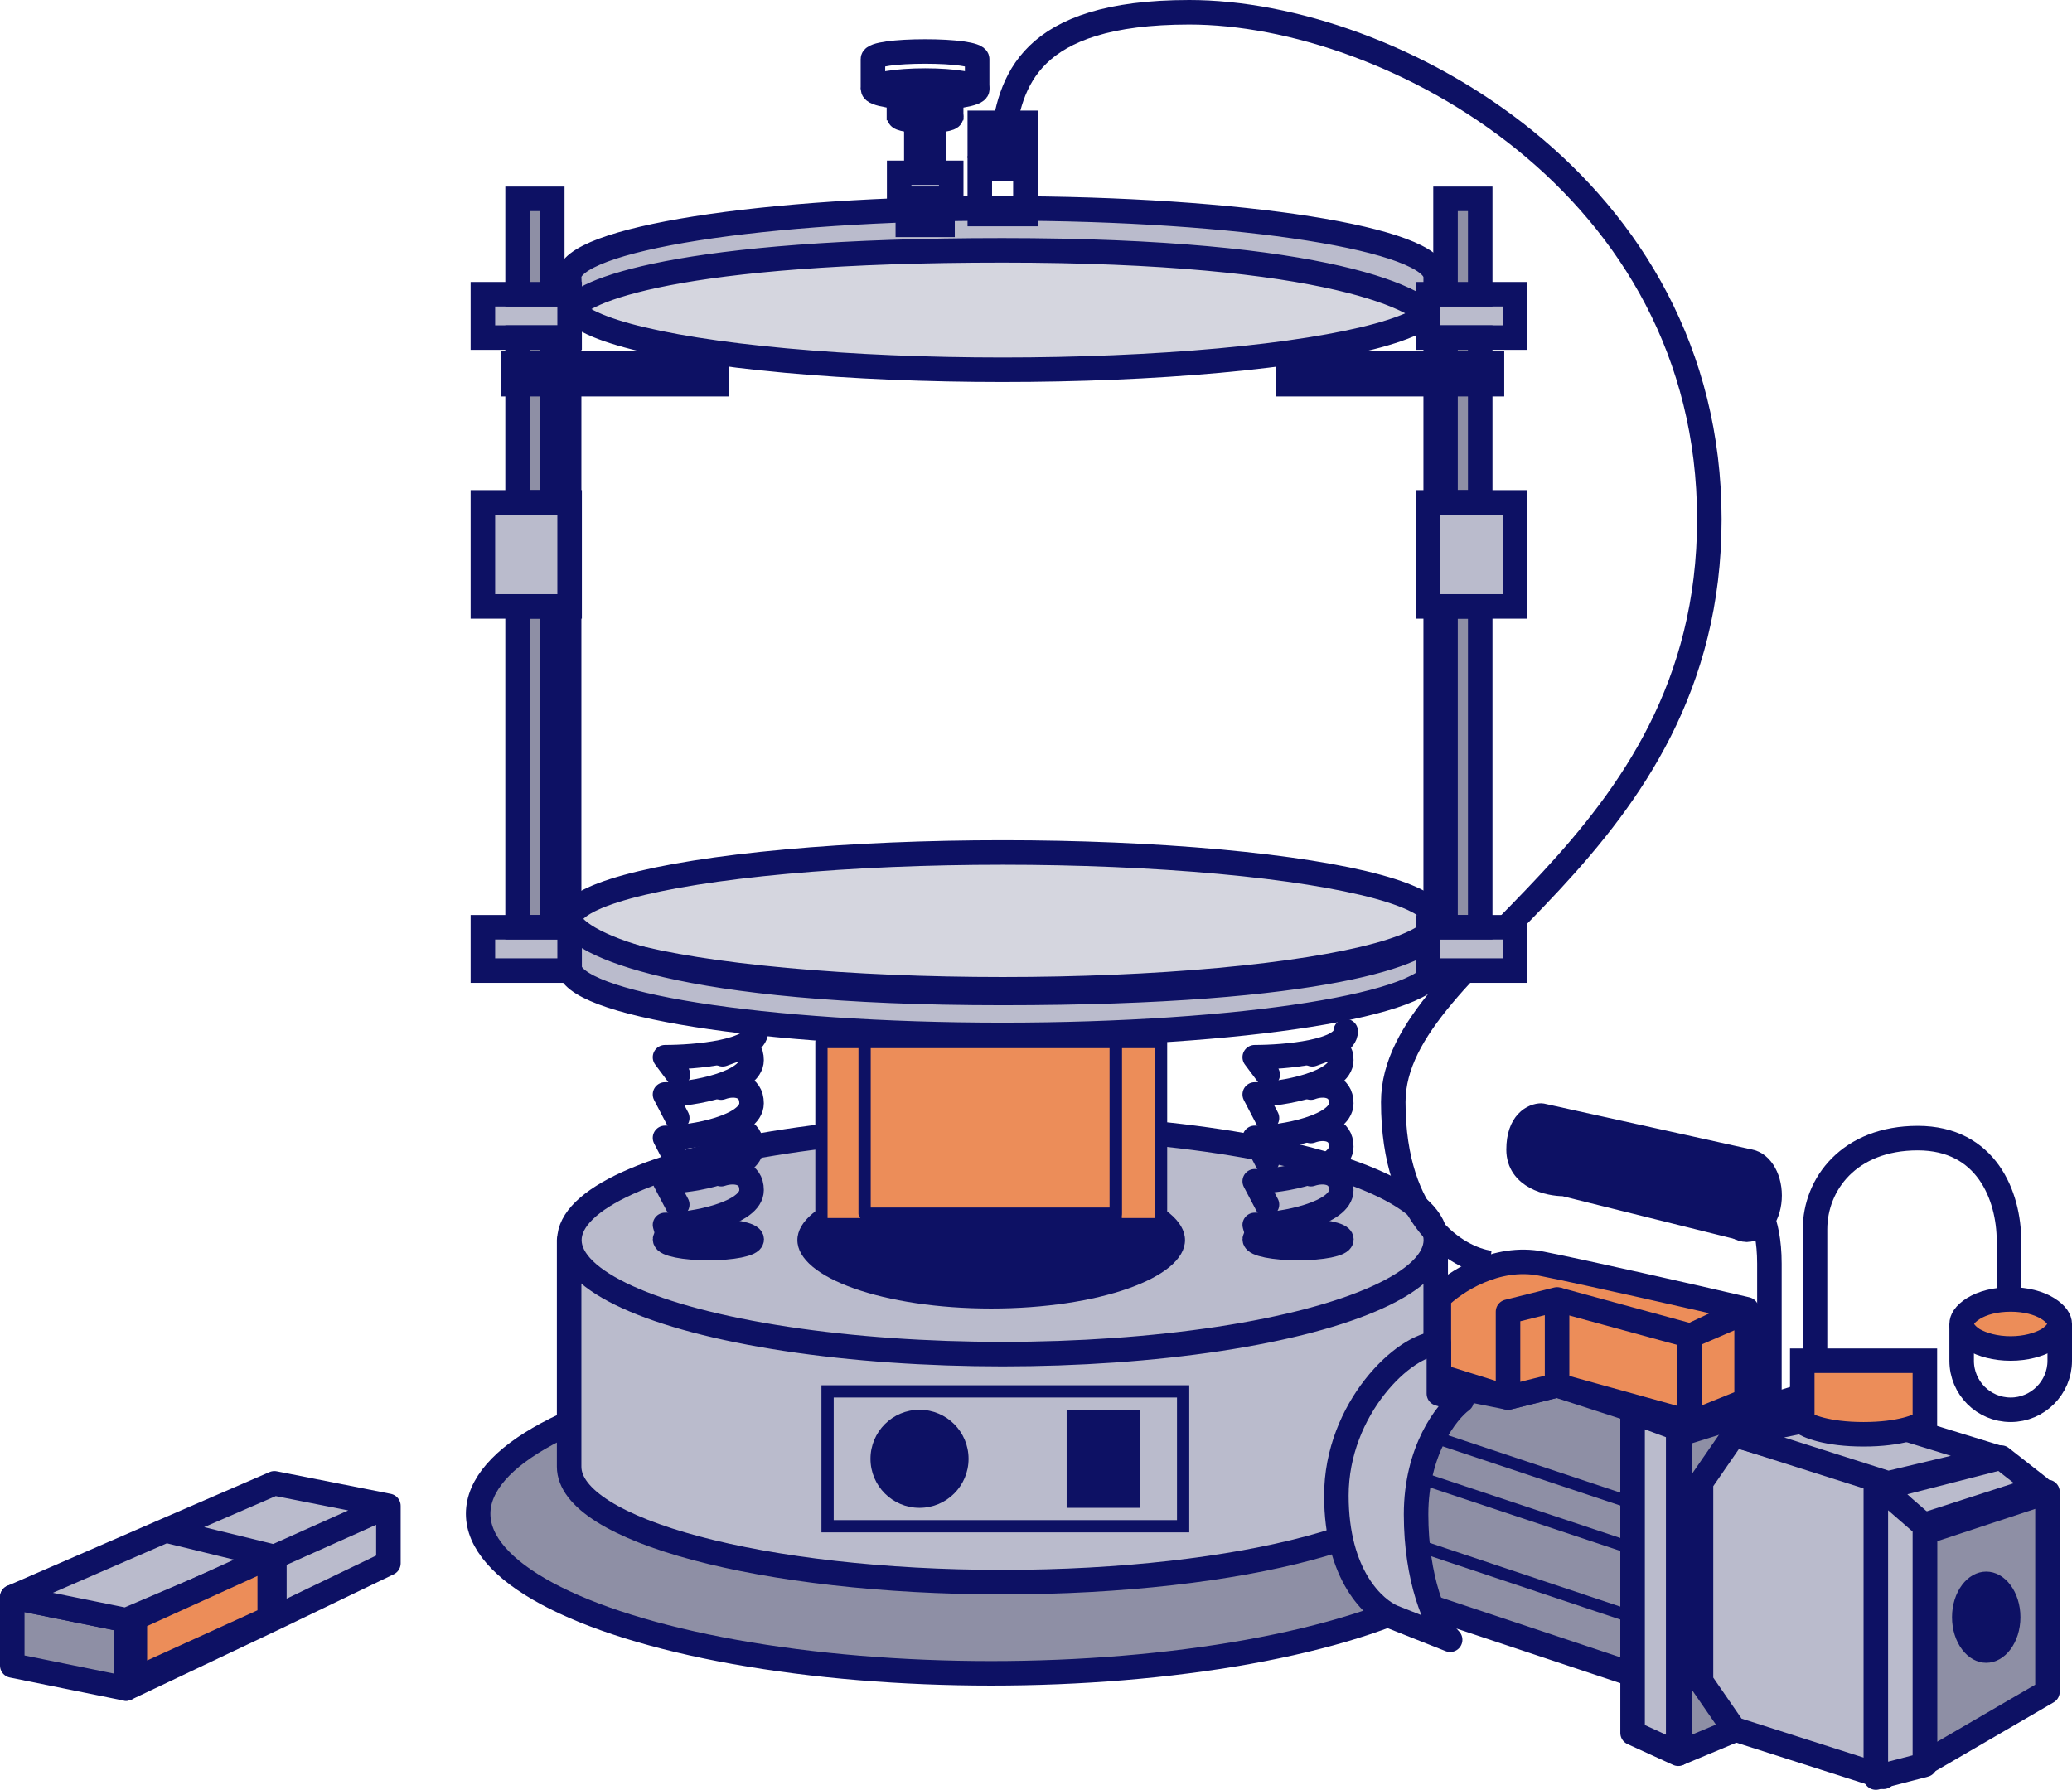 <svg width="84.5" height="73" viewBox="0 0 84.5 73" fill="none" xmlns="http://www.w3.org/2000/svg" xmlns:xlink="http://www.w3.org/1999/xlink">
	<desc>
			Created with Pixso.
	</desc>
	<defs/>
	<path id="path" d="M5.14 68.87L5.14 66.08L0.5 65.14L0.5 67.93L5.14 68.87Z" fill="#8E8FA5" fill-opacity="1" fill-rule="nonzero"/>
	<path id="path" d="M5.14 66.08L0.5 65.14L0.5 67.93L5.14 68.87L5.14 66.08Z" stroke="#0D1164" stroke-opacity="1" stroke-width="1" stroke-linejoin="round"/>
	<path id="path" d="M15.84 61.42L15.84 63.76L11.19 66L5.14 68.87L5.14 66.08L0.5 65.14L6.76 62.42L11.19 60.5L15.84 61.42Z" fill="#BABBCC" fill-opacity="1" fill-rule="nonzero"/>
	<path id="path" d="M5.14 66.08L0.5 65.14L6.76 62.42L11.19 60.5L15.84 61.42L15.84 63.76L11.19 66L5.14 68.87L5.14 66.08Z" fill="#000000" fill-opacity="0" fill-rule="evenodd"/>
	<path id="path" d="M5.14 66.08L5.14 68.87L11.19 66L15.84 63.76L15.84 61.42L11.19 60.5L6.76 62.42L0.5 65.14L5.14 66.08L11.19 63.5L15.84 61.42M6.76 62.42L11.19 63.5M11.19 63.5L11.19 66" stroke="#0D1164" stroke-opacity="1" stroke-width="1" stroke-linejoin="round"/>
	<path id="path" d="M11 66L11 63.5L5.5 66L5.5 68.5L11 66Z" fill="#EC8D59" fill-opacity="1" fill-rule="nonzero"/>
	<path id="path" d="M11 63.5L5.5 66L5.5 68.5L11 66L11 63.5Z" stroke="#0D1164" stroke-opacity="1" stroke-width="1" stroke-linejoin="round"/>
	<ellipse id="ellipse" cx="40.423" cy="61.74" rx="20.923" ry="6.509" fill="#8E8FA5" fill-opacity="1"/>
	<ellipse id="ellipse" cx="40.423" cy="61.74" rx="20.923" ry="6.509" stroke="#0D1164" stroke-opacity="1" stroke-width="1"/>
	<path id="path" d="M40.88 64.53C50.64 64.53 58.55 62.41 58.55 59.82L58.55 50.58C57.7 52.05 52.97 55 40.88 55C28.79 55 24.07 52.05 23.21 50.58L23.21 59.82C23.21 62.41 31.12 64.53 40.88 64.53Z" fill="#BABBCC" fill-opacity="1" fill-rule="nonzero"/>
	<path id="path" d="M58.55 59.82L58.55 50.58C57.7 52.05 52.97 55 40.88 55C28.79 55 24.07 52.05 23.21 50.58L23.21 59.82C23.21 62.41 31.12 64.53 40.88 64.53C50.64 64.53 58.55 62.41 58.55 59.82Z" stroke="#0D1164" stroke-opacity="1" stroke-width="1" stroke-linejoin="round"/>
	<ellipse id="ellipse" cx="40.888" cy="50.58" rx="17.668" ry="4.65" fill="#BABBCC" fill-opacity="1"/>
	<ellipse id="ellipse" cx="40.888" cy="50.58" rx="17.668" ry="4.65" stroke="#0D1164" stroke-opacity="1" stroke-width="1"/>
	<path id="path" d="" fill="#000000" fill-opacity="0" fill-rule="nonzero"/>
	<path id="path" d="M40.88 5.77C41.18 3.35 41.91 0.5 48.5 0.5C56.73 0.5 69.71 7.54 69.71 21.18C69.71 34.83 56.82 38.91 56.82 44.95C56.82 49.77 59.44 51.33 60.76 51.51" stroke="#0D1164" stroke-opacity="1" stroke-width="1" stroke-linejoin="round"/>
	<ellipse id="ellipse" cx="40.423" cy="50.58" rx="7.904" ry="2.79" fill="#0D1164" fill-opacity="1"/>
	<path id="path" d="M33.5 49.93L33.5 42.5L35.35 42.5L35.35 49.93L33.5 49.93Z" fill="#EC8D59" fill-opacity="1" fill-rule="nonzero"/>
	<path id="path" d="M33.5 42.5L35.35 42.5L35.35 49.93L33.5 49.93L33.5 42.5Z" stroke="#0D1164" stroke-opacity="1" stroke-width="0.5" stroke-linejoin="round"/>
	<path id="path" d="M45.5 49.93L45.5 42.5L47.35 42.5L47.35 49.93L45.5 49.93Z" fill="#EC8D59" fill-opacity="1" fill-rule="nonzero"/>
	<path id="path" d="M45.5 42.5L47.35 42.5L47.35 49.93L45.5 49.93L45.5 42.5Z" stroke="#0D1164" stroke-opacity="1" stroke-width="0.5" stroke-linejoin="round"/>
	<path id="path" d="M35.26 49.5L35.26 42.5L45.5 42.5L45.5 49.5L35.26 49.5Z" fill="#EC8D59" fill-opacity="1" fill-rule="nonzero"/>
	<path id="path" d="M35.26 42.5L45.5 42.5L45.5 49.5L35.26 49.5L35.26 42.5Z" stroke="#0D1164" stroke-opacity="1" stroke-width="0.5" stroke-linejoin="round"/>
	<path id="path" d="M40.88 8.72C31.12 8.72 23.21 9.87 23.21 11.27L23.21 37.56C23.21 39 28 40.5 40.88 40.5C53.5 40.5 58.55 39 58.55 37.56L58.55 11.27C58.55 9.87 50.64 8.72 40.88 8.72Z" fill="#000000" fill-opacity="0" fill-rule="nonzero"/>
	<path id="path" d="M23.21 11.27L23.21 37.56C23.21 39 28 40.5 40.88 40.5C53.5 40.5 58.55 39 58.55 37.56L58.55 11.27C58.55 9.87 50.64 8.72 40.88 8.72C31.12 8.72 23.21 9.87 23.21 11.27Z" stroke="#0D1164" stroke-opacity="1" stroke-width="1"/>
	<ellipse id="ellipse" cx="40.888" cy="37.56" rx="17.668" ry="2.79" fill="#D5D6DF" fill-opacity="1"/>
	<ellipse id="ellipse" cx="40.888" cy="37.56" rx="17.668" ry="2.79" stroke="#0D1164" stroke-opacity="1" stroke-width="1"/>
	<ellipse id="ellipse" cx="40.888" cy="12.29" rx="17.668" ry="2.79" fill="#D5D6DF" fill-opacity="1"/>
	<ellipse id="ellipse" cx="40.888" cy="12.29" rx="17.668" ry="2.79" stroke="#0D1164" stroke-opacity="1" stroke-width="1"/>
	<path id="path" d="M40.88 42.21C50.64 42.21 58.55 40.96 58.55 39.41L58.5 38C58.16 38.83 54.17 40.5 40.88 40.5C27.59 40.5 23.57 38.5 23.21 37.5L23.21 39.41C23.21 40.96 31.12 42.21 40.88 42.21Z" fill="#BABBCC" fill-opacity="1" fill-rule="nonzero"/>
	<path id="path" d="M58.55 39.41L58.5 38C58.16 38.83 54.17 40.5 40.88 40.5C27.59 40.5 23.57 38.5 23.21 37.5L23.21 39.41C23.21 40.96 31.12 42.21 40.88 42.21C50.64 42.21 58.55 40.96 58.55 39.41Z" stroke="#0D1164" stroke-opacity="1" stroke-width="1"/>
	<path id="path" d="M40.88 8.5C31.12 8.5 23.21 9.75 23.21 11.29L23.27 12.71C23.6 11.87 27.59 10.21 40.88 10.21C54.17 10.21 58.2 12.21 58.55 13.21L58.55 11.29C58.55 9.75 50.64 8.5 40.88 8.5Z" fill="#BABBCC" fill-opacity="1" fill-rule="nonzero"/>
	<path id="path" d="M23.21 11.29L23.27 12.71C23.6 11.87 27.59 10.21 40.88 10.21C54.17 10.21 58.2 12.21 58.55 13.21L58.55 11.29C58.55 9.75 50.64 8.5 40.88 8.5C31.12 8.5 23.21 9.75 23.21 11.29Z" stroke="#0D1164" stroke-opacity="1" stroke-width="1"/>
	<circle id="circle" cx="37.5" cy="59.5" r="2" fill="#0D1164" fill-opacity="1"/>
	<rect id="rect" x="43.5" y="57.5" width="3" height="4" fill="#0D1164" fill-opacity="1"/>
	<path id="path" d="M33.75 56.75L48.25 56.75L48.25 62.25L33.75 62.25L33.75 56.75Z" fill="#000000" fill-opacity="0" fill-rule="nonzero"/>
	<path id="path" d="M48.25 56.75L48.25 62.25L33.75 62.25L33.75 56.75L48.25 56.75Z" stroke="#0D1164" stroke-opacity="1" stroke-width="0.5"/>
	<rect id="rect" x="19.693" y="12" width="3.537" height="1.768" fill="#BABBCC" fill-opacity="1"/>
	<rect id="rect" x="19.693" y="12" width="3.537" height="1.768" stroke="#0D1164" stroke-opacity="1" stroke-width="1"/>
	<rect id="rect" x="19.693" y="37.82" width="3.537" height="1.768" fill="#BABBCC" fill-opacity="1"/>
	<rect id="rect" x="19.693" y="37.82" width="3.537" height="1.768" stroke="#0D1164" stroke-opacity="1" stroke-width="1"/>
	<rect id="rect" x="21.108" y="24.73" width="1.415" height="13.086" fill="#8E8FA5" fill-opacity="1"/>
	<rect id="rect" x="21.108" y="24.73" width="1.415" height="13.086" stroke="#0D1164" stroke-opacity="1" stroke-width="1"/>
	<rect id="rect" x="21.108" y="13.77" width="1.415" height="6.72" fill="#8E8FA5" fill-opacity="1"/>
	<rect id="rect" x="21.108" y="13.77" width="1.415" height="6.72" stroke="#0D1164" stroke-opacity="1" stroke-width="1"/>
	<rect id="rect" x="21.108" y="8.11" width="1.415" height="3.89" fill="#8E8FA5" fill-opacity="1"/>
	<rect id="rect" x="21.108" y="8.11" width="1.415" height="3.89" stroke="#0D1164" stroke-opacity="1" stroke-width="1"/>
	<rect id="rect" x="19.693" y="20.49" width="3.537" height="4.244" fill="#BABBCC" fill-opacity="1"/>
	<rect id="rect" x="19.693" y="20.49" width="3.537" height="4.244" stroke="#0D1164" stroke-opacity="1" stroke-width="1"/>
	<rect id="rect" width="3.537" height="1.768" transform="matrix(-1 0 0 1 61.78 12)" fill="#BABBCC" fill-opacity="1"/>
	<rect id="rect" width="3.537" height="1.768" transform="matrix(-1 0 0 1 61.78 12)" stroke="#0D1164" stroke-opacity="1" stroke-width="1"/>
	<rect id="rect" width="3.537" height="1.768" transform="matrix(-1 0 0 1 61.78 37.82)" fill="#BABBCC" fill-opacity="1"/>
	<rect id="rect" width="3.537" height="1.768" transform="matrix(-1 0 0 1 61.78 37.82)" stroke="#0D1164" stroke-opacity="1" stroke-width="1"/>
	<rect id="rect" width="1.415" height="13.086" transform="matrix(-1 0 0 1 60.366 24.73)" fill="#8E8FA5" fill-opacity="1"/>
	<rect id="rect" width="1.415" height="13.086" transform="matrix(-1 0 0 1 60.366 24.73)" stroke="#0D1164" stroke-opacity="1" stroke-width="1"/>
	<rect id="rect" width="1.415" height="6.72" transform="matrix(-1 0 0 1 60.366 13.77)" fill="#8E8FA5" fill-opacity="1"/>
	<rect id="rect" width="1.415" height="6.72" transform="matrix(-1 0 0 1 60.366 13.77)" stroke="#0D1164" stroke-opacity="1" stroke-width="1"/>
	<rect id="rect" width="1.415" height="3.89" transform="matrix(-1 0 0 1 60.366 8.11)" fill="#8E8FA5" fill-opacity="1"/>
	<rect id="rect" width="1.415" height="3.89" transform="matrix(-1 0 0 1 60.366 8.11)" stroke="#0D1164" stroke-opacity="1" stroke-width="1"/>
	<rect id="rect" width="3.537" height="4.244" transform="matrix(-1 0 0 1 61.78 20.49)" fill="#BABBCC" fill-opacity="1"/>
	<rect id="rect" width="3.537" height="4.244" transform="matrix(-1 0 0 1 61.78 20.49)" stroke="#0D1164" stroke-opacity="1" stroke-width="1"/>
	<rect id="rect" x="20.43" y="14.31" width="9.299" height="1.86" fill="#0D1164" fill-opacity="1"/>
	<rect id="rect" width="9.299" height="1.86" transform="matrix(-1 0 0 1 61.346 14.31)" fill="#0D1164" fill-opacity="1"/>
	<path id="path" d="M30.35 42.08L30.33 42.06C30.33 41.78 30.55 41.56 30.83 41.56C31.11 41.56 31.33 41.78 31.33 42.06L31.31 42.08L30.35 42.08ZM28.02 43.52L28.05 43.53C28.21 43.75 28.17 44.06 27.95 44.23C27.72 44.39 27.41 44.35 27.25 44.12L27.25 44.1L28.02 43.52Z" fill="#000000" fill-opacity="0" fill-rule="nonzero"/>
	<path id="path" d="M30.83 42.06C30.83 42.91 28.35 43.12 27.12 43.12L27.65 43.83" stroke="#0D1164" stroke-opacity="1" stroke-width="1" stroke-linejoin="round" stroke-linecap="round"/>
	<path id="path" d="M28.04 45.35L28.06 45.36C28.19 45.61 28.1 45.9 27.86 46.04C27.61 46.17 27.31 46.08 27.18 45.83L27.19 45.8L28.04 45.35ZM29.65 43.44L29.64 43.47C29.38 43.56 29.1 43.43 29 43.16C28.91 42.9 29.04 42.62 29.31 42.52L29.33 42.54L29.65 43.44Z" fill="#000000" fill-opacity="0" fill-rule="nonzero"/>
	<path id="path" d="M27.62 45.6L27.12 44.64C28.29 44.64 30.65 44.17 30.65 43.24C30.65 42.49 30.01 42.81 29.47 43" stroke="#0D1164" stroke-opacity="1" stroke-width="1" stroke-linejoin="round" stroke-linecap="round"/>
	<path id="path" d="M28.04 47.12L28.06 47.13C28.19 47.38 28.1 47.68 27.86 47.81C27.61 47.94 27.31 47.85 27.18 47.6L27.19 47.57L28.04 47.12ZM29.59 44.8L29.58 44.83C29.32 44.92 29.04 44.79 28.94 44.52C28.85 44.26 28.98 43.98 29.25 43.88L29.27 43.9L29.59 44.8Z" fill="#000000" fill-opacity="0" fill-rule="nonzero"/>
	<path id="path" d="M27.62 47.37L27.12 46.41C28.29 46.41 30.65 45.95 30.65 45C30.65 44.26 29.95 44.16 29.41 44.36" stroke="#0D1164" stroke-opacity="1" stroke-width="1" stroke-linejoin="round" stroke-linecap="round"/>
	<path id="path" d="M28.03 48.88L28.06 48.89C28.19 49.14 28.1 49.43 27.86 49.57C27.61 49.7 27.31 49.61 27.18 49.36L27.19 49.33L28.03 48.88ZM29.59 46.57L29.58 46.6C29.32 46.69 29.04 46.56 28.94 46.29C28.85 46.03 28.98 45.75 29.25 45.65L29.27 45.67L29.59 46.57Z" fill="#000000" fill-opacity="0" fill-rule="nonzero"/>
	<path id="path" d="M27.62 49.13L27.12 48.18C28.29 48.18 30.65 47.72 30.65 46.77C30.65 46.03 29.95 45.93 29.41 46.13" stroke="#0D1164" stroke-opacity="1" stroke-width="1" stroke-linejoin="round" stroke-linecap="round"/>
	<path id="path" d="M27.75 50.39L27.77 50.4C27.85 50.67 27.7 50.94 27.44 51.02C27.17 51.1 26.89 50.96 26.81 50.69L26.83 50.66L27.75 50.39ZM29.59 48.34L29.58 48.37C29.32 48.46 29.04 48.33 28.94 48.06C28.85 47.8 28.98 47.52 29.25 47.42L29.27 47.44L29.59 48.34Z" fill="#000000" fill-opacity="0" fill-rule="nonzero"/>
	<path id="path" d="M27.29 50.55L27.12 49.96C28.29 49.96 30.65 49.49 30.65 48.54C30.65 47.8 29.95 47.71 29.41 47.89" stroke="#0D1164" stroke-opacity="1" stroke-width="1" stroke-linejoin="round" stroke-linecap="round"/>
	<ellipse id="ellipse" cx="28.889" cy="50.55" rx="1.768" ry="0.354" fill="#000000" fill-opacity="0"/>
	<ellipse id="ellipse" cx="28.889" cy="50.55" rx="1.768" ry="0.354" stroke="#0D1164" stroke-opacity="1" stroke-width="1" stroke-linejoin="round"/>
	<path id="path" d="M54.4 42.08L54.38 42.06C54.38 41.78 54.6 41.56 54.88 41.56C55.16 41.56 55.38 41.78 55.38 42.06L55.36 42.08L54.4 42.08ZM52.07 43.52L52.1 43.53C52.26 43.75 52.22 44.06 52 44.23C51.77 44.39 51.46 44.35 51.3 44.12L51.3 44.1L52.07 43.52Z" fill="#000000" fill-opacity="0" fill-rule="nonzero"/>
	<path id="path" d="M54.88 42.06C54.88 42.91 52.4 43.12 51.17 43.12L51.7 43.83" stroke="#0D1164" stroke-opacity="1" stroke-width="1" stroke-linejoin="round" stroke-linecap="round"/>
	<path id="path" d="M52.08 45.35L52.11 45.36C52.24 45.61 52.15 45.9 51.91 46.04C51.66 46.17 51.36 46.08 51.23 45.83L51.24 45.8L52.08 45.35ZM53.7 43.44L53.69 43.47C53.43 43.56 53.14 43.43 53.05 43.16C52.96 42.9 53.09 42.62 53.36 42.52L53.38 42.54L53.7 43.44Z" fill="#000000" fill-opacity="0" fill-rule="nonzero"/>
	<path id="path" d="M51.67 45.6L51.17 44.64C52.34 44.64 54.7 44.17 54.7 43.24C54.7 42.49 54.06 42.81 53.52 43" stroke="#0D1164" stroke-opacity="1" stroke-width="1" stroke-linejoin="round" stroke-linecap="round"/>
	<path id="path" d="M52.08 47.12L52.11 47.13C52.24 47.38 52.15 47.68 51.91 47.81C51.66 47.94 51.36 47.85 51.23 47.6L51.24 47.57L52.08 47.12ZM53.64 44.8L53.63 44.83C53.37 44.92 53.09 44.79 52.99 44.52C52.9 44.26 53.03 43.98 53.3 43.88L53.32 43.9L53.64 44.8Z" fill="#000000" fill-opacity="0" fill-rule="nonzero"/>
	<path id="path" d="M51.67 47.37L51.17 46.41C52.34 46.41 54.7 45.95 54.7 45C54.7 44.26 54 44.16 53.46 44.36" stroke="#0D1164" stroke-opacity="1" stroke-width="1" stroke-linejoin="round" stroke-linecap="round"/>
	<path id="path" d="M52.08 48.88L52.11 48.89C52.24 49.14 52.15 49.43 51.91 49.57C51.66 49.7 51.36 49.61 51.23 49.36L51.24 49.33L52.08 48.88ZM53.64 46.57L53.63 46.6C53.37 46.69 53.09 46.56 52.99 46.29C52.9 46.03 53.03 45.75 53.3 45.65L53.32 45.67L53.64 46.57Z" fill="#000000" fill-opacity="0" fill-rule="nonzero"/>
	<path id="path" d="M51.67 49.13L51.17 48.18C52.34 48.18 54.7 47.72 54.7 46.77C54.7 46.03 54 45.93 53.46 46.13" stroke="#0D1164" stroke-opacity="1" stroke-width="1" stroke-linejoin="round" stroke-linecap="round"/>
	<path id="path" d="M51.8 50.39L51.82 50.4C51.9 50.67 51.75 50.94 51.49 51.02C51.22 51.1 50.94 50.96 50.86 50.69L50.88 50.66L51.8 50.39ZM53.64 48.34L53.63 48.37C53.37 48.46 53.09 48.33 52.99 48.06C52.9 47.8 53.03 47.52 53.3 47.42L53.32 47.44L53.64 48.34Z" fill="#000000" fill-opacity="0" fill-rule="nonzero"/>
	<path id="path" d="M51.34 50.55L51.17 49.96C52.34 49.96 54.7 49.49 54.7 48.54C54.7 47.8 54 47.71 53.46 47.89" stroke="#0D1164" stroke-opacity="1" stroke-width="1" stroke-linejoin="round" stroke-linecap="round"/>
	<ellipse id="ellipse" cx="52.938" cy="50.55" rx="1.768" ry="0.354" fill="#000000" fill-opacity="0"/>
	<ellipse id="ellipse" cx="52.938" cy="50.55" rx="1.768" ry="0.354" stroke="#0D1164" stroke-opacity="1" stroke-width="1" stroke-linejoin="round"/>
	<path id="path" d="" fill="#000000" fill-opacity="0" fill-rule="nonzero"/>
	<path id="path" d="M39.85 3.64L39.85 2.41C39.85 2.22 38.9 2.1 37.73 2.1C36.55 2.1 35.6 2.22 35.6 2.41L35.6 3.64" stroke="#0D1164" stroke-opacity="1" stroke-width="1"/>
	<path id="path" d="" fill="#000000" fill-opacity="0" fill-rule="nonzero"/>
	<path id="path" d="M38.79 4.91L38.79 3.89C38.79 3.78 38.31 3.68 37.73 3.68C37.14 3.68 36.66 3.78 36.66 3.89L36.66 4.91" stroke="#0D1164" stroke-opacity="1" stroke-width="1"/>
	<path id="path" d="" fill="#000000" fill-opacity="0" fill-rule="nonzero"/>
	<path id="path" d="M38.08 7.21L38.08 5C38.08 4.95 37.92 4.91 37.73 4.91C37.53 4.91 37.37 4.95 37.37 5L37.37 7.21" stroke="#0D1164" stroke-opacity="1" stroke-width="1"/>
	<ellipse id="ellipse" cx="37.731" cy="3.64" rx="2.122" ry="0.354" fill="#000000" fill-opacity="0"/>
	<ellipse id="ellipse" cx="37.731" cy="3.64" rx="2.122" ry="0.354" stroke="#0D1164" stroke-opacity="1" stroke-width="1"/>
	<ellipse id="ellipse" cx="37.731" cy="4.75" rx="1.061" ry="0.177" fill="#000000" fill-opacity="0"/>
	<ellipse id="ellipse" cx="37.731" cy="4.75" rx="1.061" ry="0.177" stroke="#0D1164" stroke-opacity="1" stroke-width="1"/>
	<rect id="rect" x="36.67" y="7.05" width="2.122" height="1.061" fill="#000000" fill-opacity="0"/>
	<rect id="rect" x="36.67" y="7.05" width="2.122" height="1.061" stroke="#0D1164" stroke-opacity="1" stroke-width="1"/>
	<rect id="rect" x="37.023" y="8.11" width="1.415" height="1.061" fill="#000000" fill-opacity="0"/>
	<rect id="rect" x="37.023" y="8.11" width="1.415" height="1.061" stroke="#0D1164" stroke-opacity="1" stroke-width="1"/>
	<rect id="rect" x="39.958" y="6.87" width="1.86" height="1.86" fill="#000000" fill-opacity="0"/>
	<rect id="rect" x="39.958" y="6.87" width="1.86" height="1.86" stroke="#0D1164" stroke-opacity="1" stroke-width="1"/>
	<rect id="rect" x="39.958" y="5.01" width="1.86" height="0.93" fill="#000000" fill-opacity="0"/>
	<rect id="rect" x="39.958" y="5.01" width="1.86" height="0.93" stroke="#0D1164" stroke-opacity="1" stroke-width="1"/>
	<rect id="rect" x="40.888" y="5.94" width="0.93" height="0.93" fill="#000000" fill-opacity="0"/>
	<rect id="rect" x="40.888" y="5.94" width="0.93" height="0.93" stroke="#0D1164" stroke-opacity="1" stroke-width="1"/>
	<path id="path" d="" fill="#000000" fill-opacity="0" fill-rule="nonzero"/>
	<path id="path" d="M70.3 62.24L74.95 63.64L75.88 63.64" stroke="#0D1164" stroke-opacity="1" stroke-width="0.5" stroke-linejoin="round"/>
	<path id="path" d="" fill="#000000" fill-opacity="0" fill-rule="nonzero"/>
	<path id="path" d="M70.3 64.56L74.95 65.96L75.88 65.96" stroke="#0D1164" stroke-opacity="1" stroke-width="0.5" stroke-linejoin="round"/>
	<path id="path" d="" fill="#000000" fill-opacity="0" fill-rule="nonzero"/>
	<path id="path" d="M70.3 66.89L74.95 68.29L75.88 68.29" stroke="#0D1164" stroke-opacity="1" stroke-width="0.5" stroke-linejoin="round"/>
	<path id="path" d="M66.58 68.29L58.21 65.5C56.39 61.08 57.98 57.66 59 56.5L61.5 57L63.5 56.5L66.58 57.5L66.58 68.29Z" fill="#8E8FA5" fill-opacity="1" fill-rule="nonzero"/>
	<path id="path" d="M58.21 65.5C56.39 61.08 57.98 57.66 59 56.5L61.5 57L63.5 56.5L66.58 57.5L66.58 68.29L58.21 65.5Z" stroke="#0D1164" stroke-opacity="1" stroke-width="1" stroke-linejoin="round"/>
	<path id="path" d="" fill="#000000" fill-opacity="0" fill-rule="nonzero"/>
	<path id="path" d="M58.21 63.16L66.58 65.96" stroke="#0D1164" stroke-opacity="1" stroke-width="0.5" stroke-linejoin="round"/>
	<path id="path" d="" fill="#000000" fill-opacity="0" fill-rule="nonzero"/>
	<path id="path" d="M58.21 60.37L66.58 63.16" stroke="#0D1164" stroke-opacity="1" stroke-width="0.5" stroke-linejoin="round"/>
	<path id="path" d="" fill="#000000" fill-opacity="0" fill-rule="nonzero"/>
	<path id="path" d="M58.21 58.52L66.58 61.31" stroke="#0D1164" stroke-opacity="1" stroke-width="0.5" stroke-linejoin="round"/>
	<path id="path" d="M58.68 56.12L61.5 57L63.5 56.5L68.91 58L68.91 54.5L71.23 53.4C69.22 52.93 64.72 51.91 62.86 51.54C61 51.17 59.3 52.31 58.68 52.93L58.68 56.12Z" fill="#EC8D59" fill-opacity="1" fill-rule="nonzero"/>
	<path id="path" d="M61.5 57L63.5 56.5L68.91 58L68.91 54.5L71.23 53.4C69.22 52.93 64.72 51.91 62.86 51.54C61 51.17 59.3 52.31 58.68 52.93L58.68 56.12L61.5 57Z" stroke="#0D1164" stroke-opacity="1" stroke-width="1" stroke-linejoin="round"/>
	<path id="path" d="M68.91 58.06L68.91 54.5L71.23 53.5L71.23 57.12L68.91 58.06Z" fill="#EC8D59" fill-opacity="1" fill-rule="nonzero"/>
	<path id="path" d="M68.91 54.5L71.23 53.5L71.23 57.12L68.91 58.06L68.91 54.5Z" stroke="#0D1164" stroke-opacity="1" stroke-width="1" stroke-linejoin="round"/>
	<path id="path" d="" fill="#000000" fill-opacity="0" fill-rule="nonzero"/>
	<path id="path" d="M61.5 57L61.5 53.5L63.5 53L63.5 56.5" stroke="#0D1164" stroke-opacity="1" stroke-width="1" stroke-linejoin="round"/>
	<path id="path" d="" fill="#000000" fill-opacity="0" fill-rule="nonzero"/>
	<path id="path" d="M63.5 53L69 54.5" stroke="#0D1164" stroke-opacity="1" stroke-width="1" stroke-linejoin="round"/>
	<path id="path" d="M66.58 70.68L66.58 57.58L68.44 58.27L68.44 71.53L66.58 70.68Z" fill="#BABBCC" fill-opacity="1" fill-rule="nonzero"/>
	<path id="path" d="M66.58 57.58L68.44 58.27L68.44 71.53L66.58 70.68L66.58 57.58Z" stroke="#0D1164" stroke-opacity="1" stroke-width="1" stroke-linejoin="round"/>
	<path id="path" d="M68.5 71.5L68.5 58.5L76.5 56L76.5 68.16L68.5 71.5Z" fill="#8E8FA5" fill-opacity="1" fill-rule="nonzero"/>
	<path id="path" d="M68.5 58.5L76.5 56L76.5 68.16L68.5 71.5L68.5 58.5Z" stroke="#0D1164" stroke-opacity="1" stroke-width="1" stroke-linejoin="round"/>
	<path id="path" d="M76.81 72.47L70.71 70.52L69.37 68.58L69.37 60.46L70.71 58.52L76.81 60.29L76.81 72.47Z" fill="#BABBCC" fill-opacity="1" fill-rule="nonzero"/>
	<path id="path" d="M70.71 70.52L69.37 68.58L69.37 60.46L70.71 58.52L76.81 60.29L76.81 72.47L70.71 70.52Z" stroke="#0D1164" stroke-opacity="1" stroke-width="1" stroke-linejoin="round"/>
	<path id="path" d="M83.5 60.85L78.5 62.5L78.5 71.91L83.5 69L83.5 60.85Z" fill="#8E8FA5" fill-opacity="1" fill-rule="nonzero"/>
	<path id="path" d="M78.5 62.5L78.5 71.91L83.5 69L83.5 60.85L78.5 62.5Z" stroke="#0D1164" stroke-opacity="1" stroke-width="1" stroke-linejoin="round"/>
	<path id="path" d="M81.61 59.45L83.18 60.68L78.35 62.24L76.81 60.68L81.61 59.45Z" fill="#BABBCC" fill-opacity="1" fill-rule="nonzero"/>
	<path id="path" d="M83.18 60.68L78.35 62.24L76.81 60.68L81.61 59.45L83.18 60.68Z" stroke="#0D1164" stroke-opacity="1" stroke-width="1" stroke-linejoin="round"/>
	<path id="path" d="M78.5 62.24L76.5 60.5L76.5 72.5L78.5 71.98L78.5 62.24Z" fill="#BABBCC" fill-opacity="1" fill-rule="nonzero"/>
	<path id="path" d="M76.5 60.5L76.5 72.5L78.5 71.98L78.5 62.24L76.5 60.5Z" stroke="#0D1164" stroke-opacity="1" stroke-width="1" stroke-linejoin="round"/>
	<path id="path" d="M75.42 57.58L81.46 59.44L77 60.5L70.77 58.52L75.42 57.58Z" fill="#BABBCC" fill-opacity="1" fill-rule="nonzero"/>
	<path id="path" d="M81.46 59.44L77 60.5L70.77 58.52L75.42 57.58L81.46 59.44Z" stroke="#0D1164" stroke-opacity="1" stroke-width="1" stroke-linejoin="round"/>
	<ellipse id="ellipse" cx="71.238" cy="48.76" rx="0.93" ry="1.395" fill="#0D1164" fill-opacity="1"/>
	<ellipse id="ellipse" cx="71.238" cy="48.76" rx="0.93" ry="1.395" fill="#000000" fill-opacity="0"/>
	<ellipse id="ellipse" cx="71.238" cy="48.76" rx="0.93" ry="1.395" stroke="#0D1164" stroke-opacity="1" stroke-width="1"/>
	<path id="path" d="" fill="#000000" fill-opacity="0" fill-rule="nonzero"/>
	<path id="path" d="M71.23 48.76C71.54 48.9 72.16 49.68 72.16 51.54C72.16 53.4 72.16 56.04 72.16 57.12" stroke="#0D1164" stroke-opacity="1" stroke-width="1" stroke-linejoin="round"/>
	<path id="path" d="" fill="#000000" fill-opacity="0" fill-rule="nonzero"/>
	<path id="path" d="M74.02 56.65C74.02 55.1 74.02 51.64 74.02 50.14C74.02 48.29 75.42 46.42 78.21 46.42C81 46.42 81.93 48.76 81.93 50.62C81.93 52.1 81.93 52.79 81.93 52.93" stroke="#0D1164" stroke-opacity="1" stroke-width="1" stroke-linejoin="round"/>
	<path id="path" d="M62.86 45.5L71.23 47.35C70.81 47.51 70.22 48.27 71.23 50.14L63.79 48.29C63.17 48.29 61.93 48.01 61.93 46.89C61.93 45.77 62.55 45.5 62.86 45.5Z" fill="#0D1164" fill-opacity="1" fill-rule="nonzero"/>
	<path id="path" d="M71.23 47.35C70.81 47.51 70.22 48.27 71.23 50.14L63.79 48.29C63.17 48.29 61.93 48.01 61.93 46.89C61.93 45.77 62.55 45.5 62.86 45.5L71.23 47.35Z" stroke="#0D1164" stroke-opacity="1" stroke-width="1" stroke-linejoin="round"/>
	<path id="path" d="M84 54C84 54.16 83.88 54.4 83.51 54.64C83.14 54.85 82.61 55 82 55C81.38 55 80.85 54.85 80.48 54.64C80.11 54.4 80 54.16 80 54C80 53.83 80.11 53.6 80.48 53.37C80.85 53.14 81.38 53 82 53C82.61 53 83.14 53.14 83.51 53.37C83.88 53.6 84 53.83 84 54Z" fill="#EC8D59" fill-opacity="1" fill-rule="nonzero"/>
	<path id="path" d="M83.51 54.64C83.14 54.85 82.61 55 82 55C81.38 55 80.85 54.85 80.48 54.64C80.11 54.4 80 54.16 80 54C80 53.83 80.11 53.6 80.48 53.37C80.85 53.14 81.38 53 82 53C82.61 53 83.14 53.14 83.51 53.37C83.88 53.6 84 53.83 84 54C84 54.16 83.88 54.4 83.51 54.64Z" stroke="#0D1164" stroke-opacity="1" stroke-width="1"/>
	<ellipse id="ellipse" cx="81.002" cy="65.96" rx="1.395" ry="1.86" fill="#0D1164" fill-opacity="1"/>
	<path id="path" d="M57.75 61.77C57.75 59.16 58.99 57.58 59.61 57.12L58.68 56.84L58.68 54.79C57.28 54.79 54.5 57.46 54.5 61C54.5 64.26 56.04 65.64 56.82 65.96L59.14 66.88C58.52 66.26 57.75 64.37 57.75 61.77Z" fill="#BABBCC" fill-opacity="1" fill-rule="nonzero"/>
	<path id="path" d="M59.61 57.12L58.68 56.84L58.68 54.79C57.28 54.79 54.5 57.46 54.5 61C54.5 64.26 56.04 65.64 56.82 65.96L59.14 66.88C58.52 66.26 57.75 64.37 57.75 61.77C57.75 59.16 58.99 57.58 59.61 57.12Z" stroke="#0D1164" stroke-opacity="1" stroke-width="1" stroke-linejoin="round"/>
	<path id="path" d="M76 55.5L78.5 55.5L78.5 58C78.29 58.16 77.5 58.5 76 58.5C74.5 58.5 73.7 58.16 73.5 58L73.5 55.5L76 55.5Z" fill="#EC8D59" fill-opacity="1" fill-rule="nonzero"/>
	<path id="path" d="M78.5 55.5L78.5 58C78.29 58.16 77.5 58.5 76 58.5C74.5 58.5 73.7 58.16 73.5 58L73.5 55.5L76 55.5L78.5 55.5Z" stroke="#0D1164" stroke-opacity="1" stroke-width="1"/>
	<path id="path" d="" fill="#000000" fill-opacity="0" fill-rule="nonzero"/>
	<path id="path" d="M80 54L80 55.5C80 56.6 80.89 57.5 82 57.5C83.1 57.5 84 56.6 84 55.5L84 54" stroke="#0D1164" stroke-opacity="1" stroke-width="1" stroke-linejoin="round"/>
</svg>
